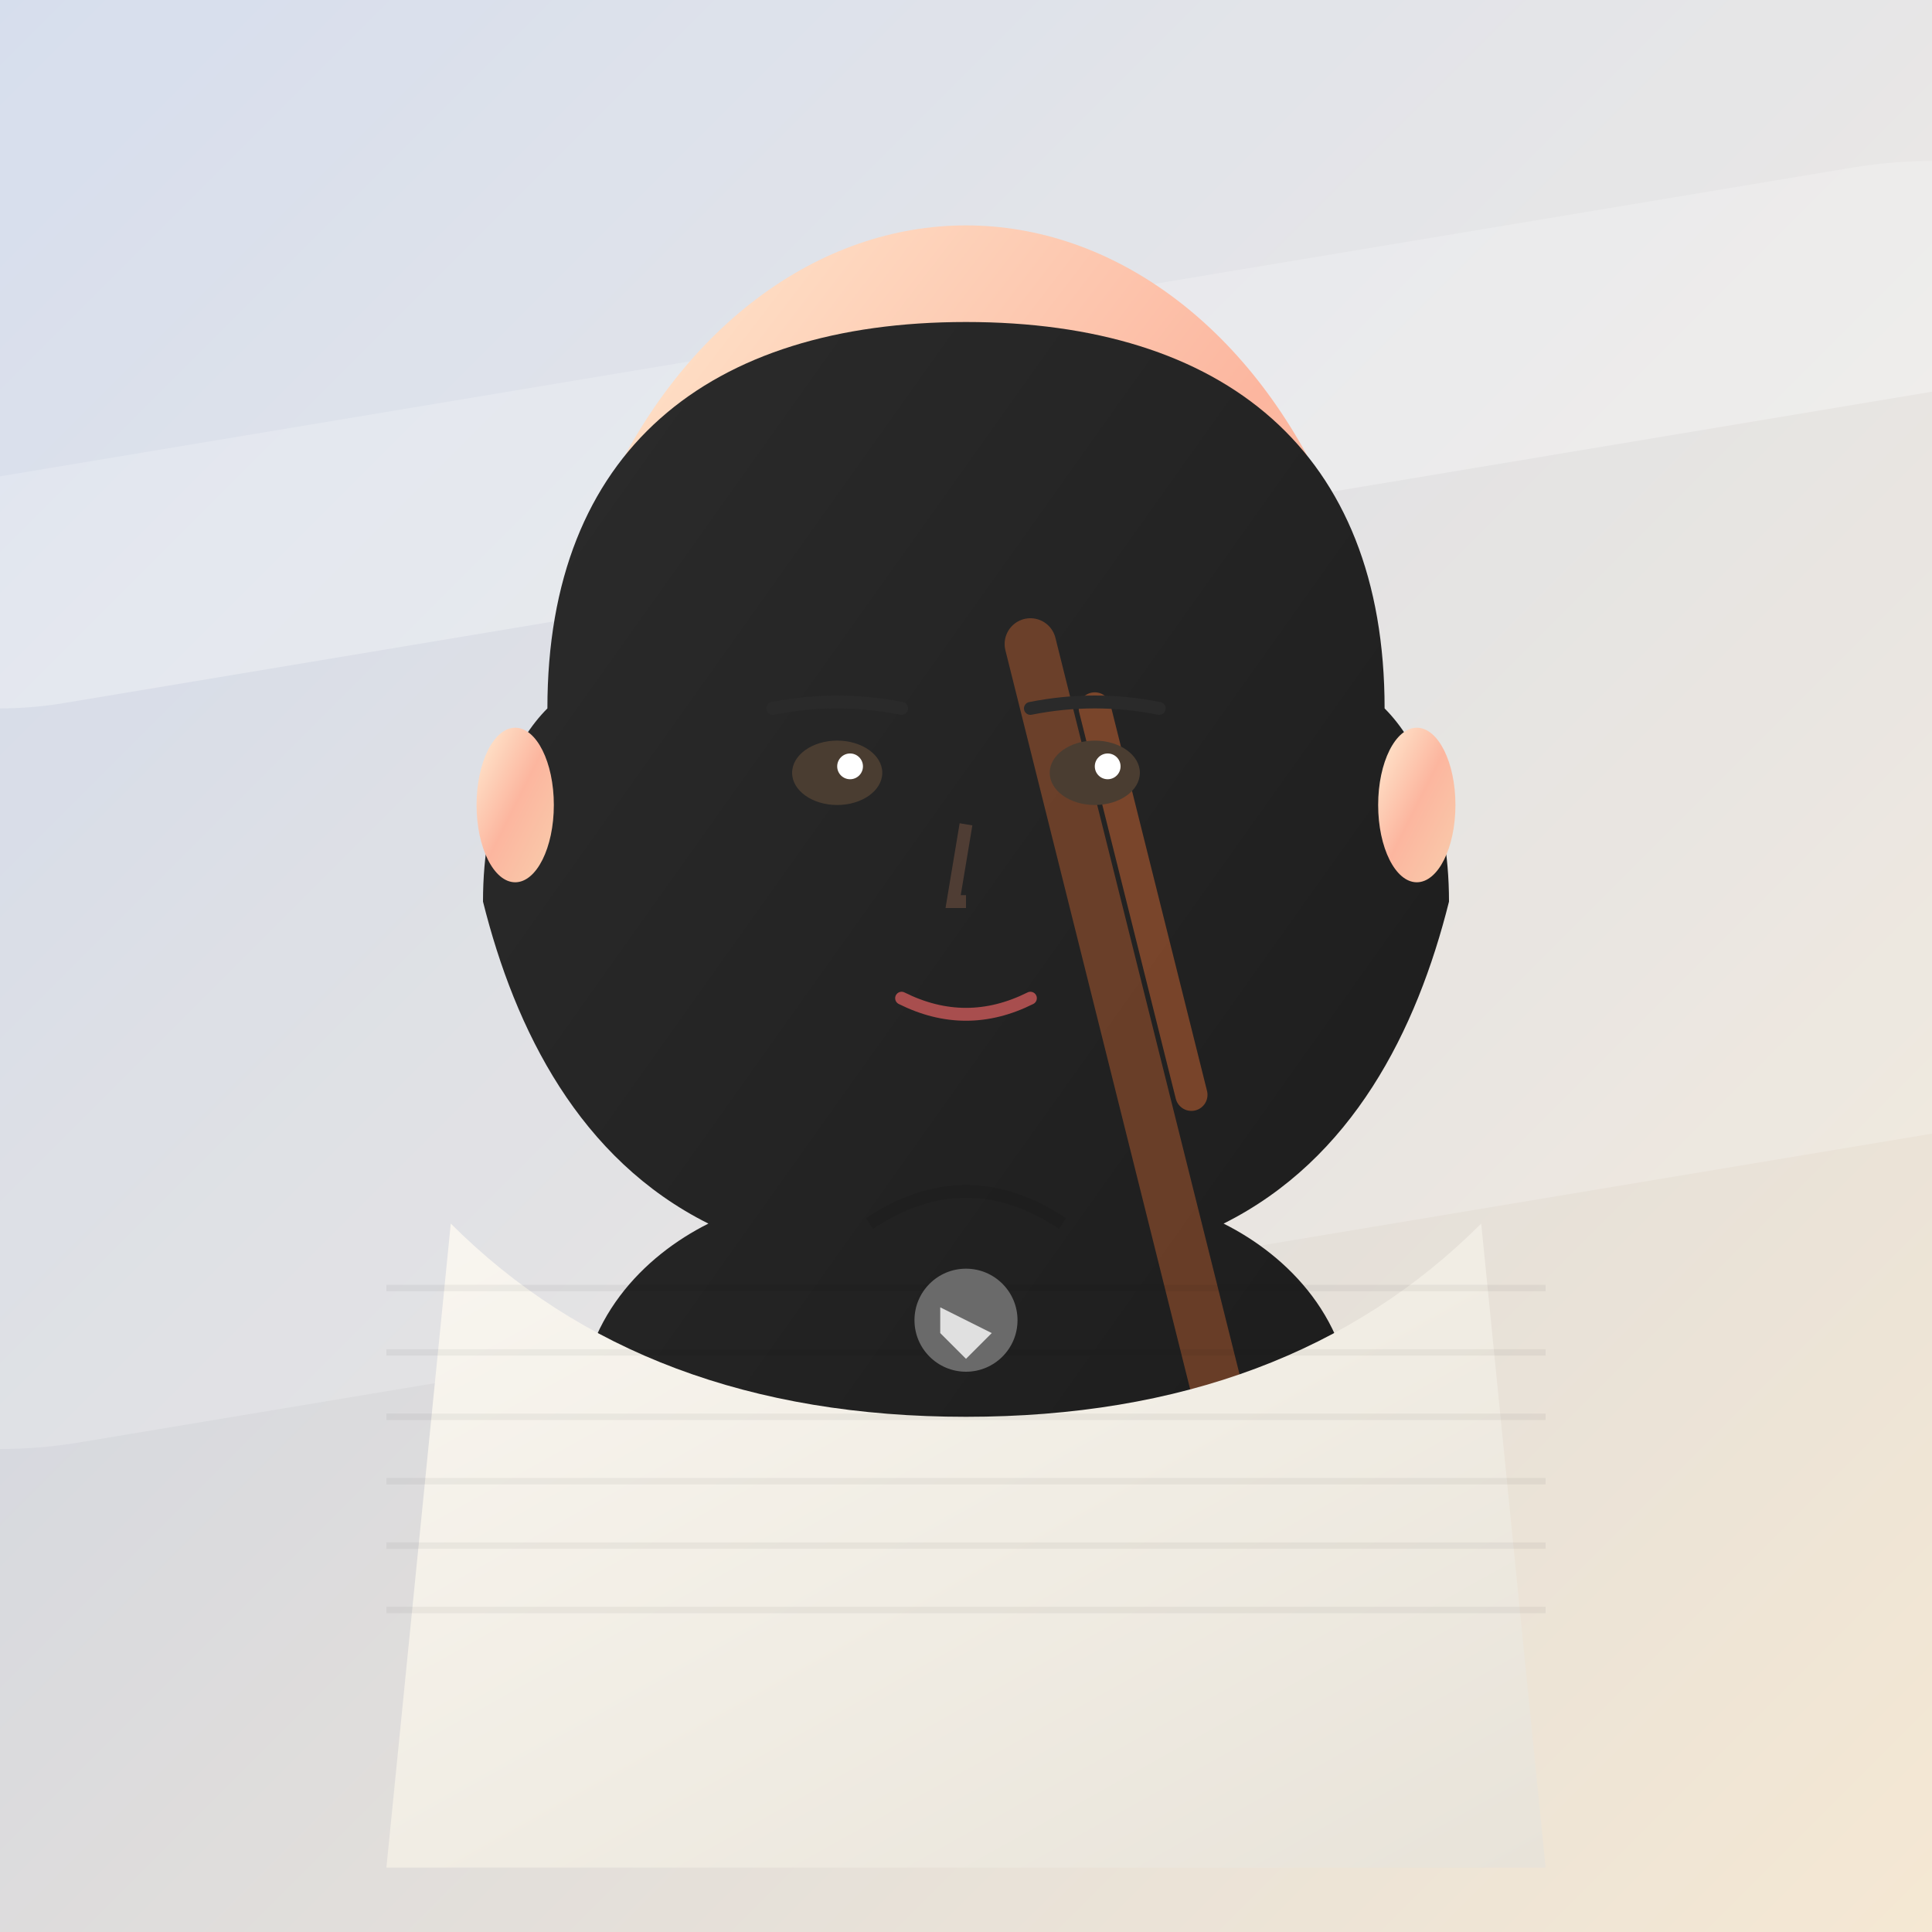 <svg xmlns="http://www.w3.org/2000/svg" width="300" height="300" viewBox="0 0 300 300">
  <rect x="0" y="0" width="300" height="300" fill="#333333" stroke="none"/>
  <!-- 背景渐变 -->
  <defs>
    <linearGradient id="bgGradient" x1="0%" y1="0%" x2="100%" y2="100%">
      <stop offset="0%" stop-color="#c5d0e6" />
      <stop offset="100%" stop-color="#f5e8d3" />
    </linearGradient>
    <!-- 肤色渐变 -->
    <linearGradient id="skinGradient" x1="0%" y1="0%" x2="100%" y2="100%">
      <stop offset="0%" stop-color="#ffecd2" />
      <stop offset="50%" stop-color="#fcb69f" />
      <stop offset="100%" stop-color="#f8cdac" />
    </linearGradient>
    <!-- 头发渐变 -->
    <linearGradient id="hairGradient" x1="0%" y1="0%" x2="100%" y2="100%">
      <stop offset="0%" stop-color="#2c2c2c" />
      <stop offset="100%" stop-color="#1a1a1a" />
    </linearGradient>
    <!-- 毛衣渐变 -->
    <linearGradient id="sweaterGradient" x1="0%" y1="0%" x2="100%" y2="100%">
      <stop offset="0%" stop-color="#f9f6f0" />
      <stop offset="50%" stop-color="#f1ede4" />
      <stop offset="100%" stop-color="#e8e3d9" />
    </linearGradient>
  </defs>
  
  <!-- 背景 -->
  <rect width="300" height="300" fill="url(#bgGradient)" />
  
  <!-- 背景装饰线条 -->
  <path d="M0 50 L300 0" stroke="rgba(255,255,255,0.3)" stroke-width="120" stroke-linecap="round" />
  <path d="M0 150 L300 100" stroke="rgba(255,255,255,0.2)" stroke-width="150" stroke-linecap="round" />
  
  <!-- 头部轮廓 -->
  <ellipse cx="150" cy="120" rx="65" ry="85" fill="url(#skinGradient)" />
  
  <!-- 头发 -->
  <path d="M85 110 C85 70 110 50 150 50 C190 50 215 70 215 110 C220 115 225 125 225 140 C220 160 210 180 190 190 C200 195 210 205 210 220 C210 240 190 260 150 260 C110 260 90 240 90 220 C90 205 100 195 110 190 C90 180 80 160 75 140 C75 125 80 115 85 110 Z" fill="url(#hairGradient)" />
  <!-- 棕色挑染 -->
  <path d="M160 100 C165 120 170 140 175 160 C180 180 185 200 190 220" fill="none" stroke="#b35c31" stroke-width="8" stroke-linecap="round" opacity="0.5" />
  <path d="M170 110 C175 130 180 150 185 170" fill="none" stroke="#b35c31" stroke-width="5" stroke-linecap="round" opacity="0.6" />
  
  <!-- 耳朵 -->
  <ellipse cx="80" cy="125" rx="6" ry="12" fill="url(#skinGradient)" />
  <ellipse cx="220" cy="125" rx="6" ry="12" fill="url(#skinGradient)" />
  
  <!-- 眼睛 -->
  <ellipse cx="130" cy="120" rx="7" ry="5" fill="#4a3d31" />
  <ellipse cx="170" cy="120" rx="7" ry="5" fill="#4a3d31" />
  <circle cx="132" cy="119" r="2" fill="white" />
  <circle cx="172" cy="119" r="2" fill="white" />
  
  <!-- 眉毛 -->
  <path d="M120 110 Q130 108 140 110" fill="none" stroke="#2a2a2a" stroke-width="2" stroke-linecap="round" />
  <path d="M160 110 Q170 108 180 110" fill="none" stroke="#2a2a2a" stroke-width="2" stroke-linecap="round" />
  
  <!-- 鼻子 -->
  <path d="M150 128 L148 140 L150 140" fill="none" stroke="rgba(180,120,90,0.3)" stroke-width="2" />
  
  <!-- 嘴巴 -->
  <path d="M140 155 Q150 160 160 155" fill="none" stroke="#a84e4e" stroke-width="2" stroke-linecap="round" />
  
  <!-- 毛衣 -->
  <path d="M70 190 Q100 220 150 220 Q200 220 230 190 L240 290 L60 290 Z" fill="url(#sweaterGradient)" />
  
  <!-- 毛衣纹理 -->
  <path d="M60 200 L240 200" fill="none" stroke="rgba(0,0,0,0.05)" stroke-width="1" />
  <path d="M60 210 L240 210" fill="none" stroke="rgba(0,0,0,0.05)" stroke-width="1" />
  <path d="M60 220 L240 220" fill="none" stroke="rgba(0,0,0,0.05)" stroke-width="1" />
  <path d="M60 230 L240 230" fill="none" stroke="rgba(0,0,0,0.05)" stroke-width="1" />
  <path d="M60 240 L240 240" fill="none" stroke="rgba(0,0,0,0.05)" stroke-width="1" />
  <path d="M60 250 L240 250" fill="none" stroke="rgba(0,0,0,0.05)" stroke-width="1" />
  
  <!-- 领口 -->
  <path d="M135 190 Q150 180 165 190" fill="none" stroke="rgba(0,0,0,0.08)" stroke-width="2" />
  
  <!-- 胸针 -->
  <circle cx="150" cy="205" r="8" fill="#6a6a6a" />
  <path d="M146 203 L154 207 L150 211 L146 207 Z" fill="#e0e0e0" />
</svg>